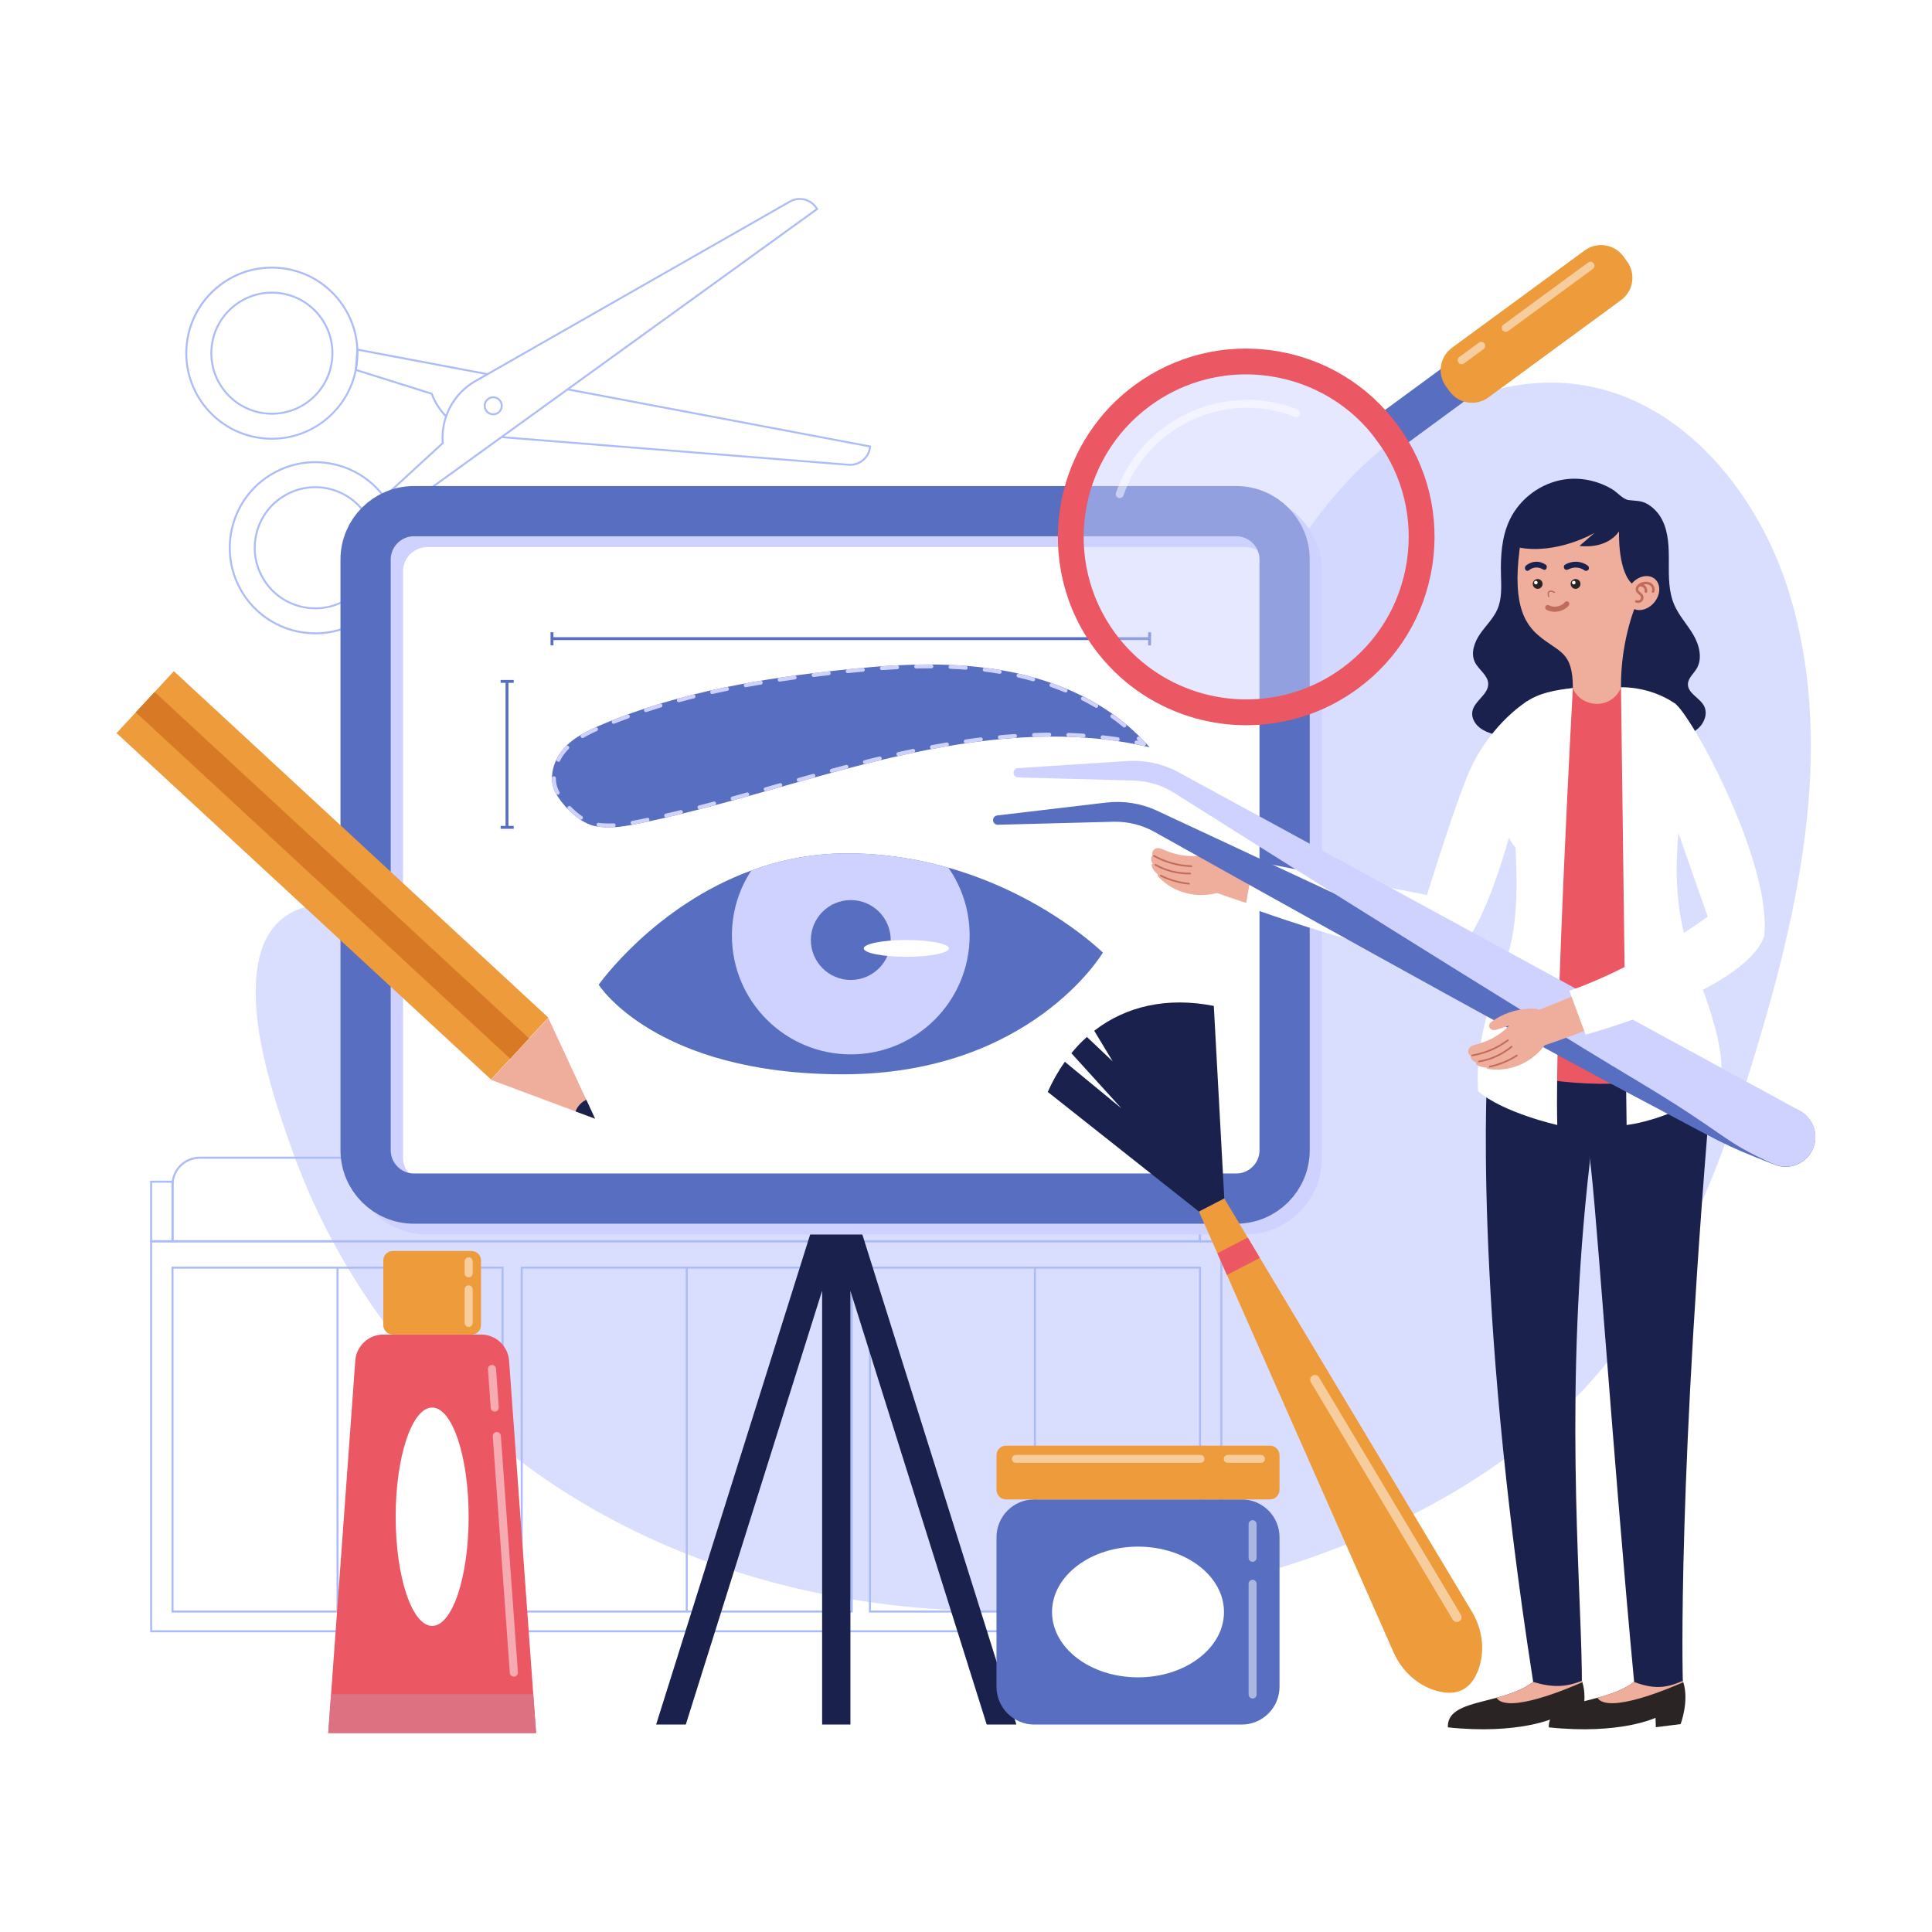 <?xml version="1.0" encoding="utf-8"?>
<!-- Generator: Adobe Illustrator 27.5.0, SVG Export Plug-In . SVG Version: 6.00 Build 0)  -->
<svg version="1.1" xmlns="http://www.w3.org/2000/svg" xmlns:xlink="http://www.w3.org/1999/xlink" x="0px" y="0px"
	 viewBox="0 0 500 500" style="enable-background:new 0 0 500 500;" xml:space="preserve">
<g id="BACKGROUND">
	<rect style="fill:#FFFFFF;" width="500" height="500"/>
</g>
<g id="OBJECTS">
	<g>
		<g>
			<g>
				<path style="fill:#ACBCF9;" d="M115.268,107.942c-1.619-1.651-2.908-3.669-3.733-5.841L91.81,95.903l0.038-0.319l0.392-5.056
					c0.008-0.059,0.011-0.089,0.022-0.123l0.068-0.209l33.875,6.394l-0.093,0.491l-33.396-6.303l-0.364,4.772l19.567,6.148
					l0.042,0.115c0.798,2.15,2.065,4.149,3.665,5.779L115.268,107.942z"/>
				<path style="fill:#ACBCF9;" d="M220.021,120.549c-0.142,0-0.284-0.005-0.426-0.017l-89.836-7.157l0.04-0.498l89.836,7.157
					c0.92,0.073,1.848-0.118,2.678-0.553c1.439-0.755,2.394-2.139,2.589-3.732l-78.061-14.741l0.093-0.491l78.507,14.825
					l-0.018,0.223c-0.143,1.859-1.218,3.488-2.877,4.358C221.759,120.335,220.895,120.549,220.021,120.549z"/>
				<path style="fill:#ACBCF9;" d="M70.377,113.797c-0.595,0-1.193-0.023-1.796-0.072c-5.963-0.475-11.384-3.244-15.264-7.797
					c-3.88-4.552-5.755-10.344-5.28-16.307c0.475-5.963,3.244-11.383,7.797-15.264c4.552-3.88,10.341-5.757,16.307-5.28
					c5.963,0.475,11.384,3.244,15.264,7.797c3.88,4.553,5.755,10.344,5.28,16.307C91.751,104.888,81.924,113.796,70.377,113.797z
					 M70.345,69.507c-11.292,0-20.897,8.709-21.81,20.155c-0.465,5.829,1.369,11.492,5.162,15.942
					c3.793,4.451,9.093,7.158,14.923,7.623l0,0c5.83,0.465,11.491-1.368,15.942-5.162c4.451-3.793,7.158-9.093,7.623-14.923
					c0.465-5.83-1.369-11.491-5.162-15.942c-3.794-4.451-9.093-7.158-14.923-7.623C71.512,69.53,70.926,69.507,70.345,69.507z"/>
				<path style="fill:#ACBCF9;" d="M70.386,107.323c-0.428,0-0.858-0.017-1.291-0.052l0,0c-8.75-0.698-15.301-8.384-14.604-17.134
					c0.698-8.75,8.382-15.296,17.134-14.603c4.239,0.337,8.092,2.306,10.85,5.542c2.758,3.236,4.091,7.353,3.753,11.592
					c-0.337,4.238-2.306,8.092-5.542,10.85C77.78,105.995,74.164,107.323,70.386,107.323z M69.135,106.773
					c4.103,0.324,8.092-0.964,11.227-3.636c3.134-2.672,5.041-6.404,5.368-10.51c0.327-4.105-0.964-8.093-3.635-11.228
					c-2.672-3.134-6.404-5.041-10.51-5.368c-8.478-0.672-15.92,5.669-16.596,14.145C54.314,98.652,60.66,106.097,69.135,106.773
					L69.135,106.773z"/>
			</g>
			<g>
				<path style="fill:#ACBCF9;" d="M101.947,133.552l-2.845-4.985l15.221-13.992c-0.509-6.56,2.841-12.89,8.561-16.155
					l81.408-46.466c1.255-0.716,2.716-0.901,4.11-0.521c1.395,0.381,2.558,1.283,3.275,2.539l0.111,0.195l-0.182,0.131
					L101.947,133.552z M99.734,128.666l2.372,4.155l109.022-78.794c-0.656-1.04-1.663-1.786-2.857-2.112
					c-1.266-0.347-2.592-0.179-3.73,0.472l-0.124-0.217l0.124,0.217l-81.408,46.467c-5.587,3.189-8.845,9.391-8.301,15.801
					l0.01,0.122l-0.09,0.083L99.734,128.666z"/>
				<path style="fill:#ACBCF9;" d="M81.633,164.167c-1.981,0-3.975-0.265-5.938-0.802c-5.77-1.577-10.581-5.306-13.547-10.501
					c-6.121-10.725-2.376-24.43,8.348-30.551c5.195-2.964,11.234-3.73,17.004-2.153c5.77,1.577,10.581,5.306,13.546,10.501
					c2.965,5.195,3.73,11.234,2.153,17.004c-1.577,5.77-5.306,10.581-10.501,13.546C89.272,163.169,85.476,164.167,81.633,164.167z
					 M70.745,122.748c-10.485,5.985-14.146,19.384-8.162,29.869c5.985,10.485,19.383,14.148,29.868,8.161
					c5.079-2.899,8.726-7.602,10.267-13.244c1.542-5.642,0.794-11.546-2.105-16.624c-2.899-5.079-7.602-8.725-13.244-10.267
					C81.728,119.101,75.824,119.849,70.745,122.748L70.745,122.748z"/>
				<path style="fill:#ACBCF9;" d="M81.624,157.689c-1.409,0-2.826-0.188-4.221-0.57c-4.102-1.121-7.521-3.772-9.629-7.465
					c-2.108-3.693-2.651-7.986-1.531-12.088c1.121-4.102,3.772-7.521,7.465-9.629l0,0c3.693-2.108,7.986-2.651,12.087-1.531
					c4.102,1.121,7.522,3.772,9.63,7.465c4.351,7.624,1.689,17.366-5.934,21.717C87.054,156.979,84.355,157.689,81.624,157.689z
					 M81.574,126.337c-2.646,0-5.259,0.688-7.619,2.035l0,0c-3.577,2.042-6.145,5.354-7.23,9.327
					c-1.085,3.973-0.559,8.131,1.483,11.708c2.042,3.577,5.354,6.145,9.327,7.23c3.973,1.085,8.131,0.558,11.708-1.483
					c7.384-4.214,9.962-13.651,5.748-21.035c-2.042-3.577-5.354-6.145-9.327-7.23C84.311,126.52,82.938,126.337,81.574,126.337z"/>
			</g>
		</g>
		<path style="fill:#ACBCF9;" d="M127.648,107.476c-0.885,0-1.741-0.479-2.18-1.315c-0.63-1.2-0.165-2.688,1.034-3.318
			c1.199-0.631,2.688-0.165,3.318,1.034c0.63,1.2,0.166,2.688-1.034,3.318C128.423,107.385,128.033,107.476,127.648,107.476z
			 M127.641,103.061c-0.306,0-0.617,0.072-0.906,0.224c-0.956,0.502-1.326,1.688-0.824,2.643c0.5,0.955,1.686,1.325,2.643,0.824
			c0.956-0.501,1.326-1.688,0.824-2.643C129.028,103.442,128.346,103.061,127.641,103.061z"/>
	</g>
	<path style="fill:#D9DEFF;" d="M146.466,386.325c53.831,34.008,123.25,38.371,184.102,19.63
		c30.377-9.356,59.663-24.577,80.934-48.196c22.082-24.521,34.129-56.343,43.585-87.958c11.321-37.852,19.574-78.735,7.922-116.487
		c-7.855-25.452-27.221-49.508-53.531-53.663c-21.491-3.394-43.288,7.242-58.606,22.694c-15.318,15.451-25.31,35.266-34.965,54.763
		c-9.655,19.498-19.457,39.375-34.502,55.091c-31.397,32.796-82.161,42.083-126.223,31.137
		c-20.439-5.077-37.206-14.681-55.199-25.074c-11.926-6.889-28.97-6.643-32.826,9.435c-3.642,15.186,3.622,36.569,8.745,50.752
		c6.055,16.762,14.806,32.535,25.651,46.668C113.982,361.313,129.197,375.415,146.466,386.325z"/>
	<g>
		<g>
			<path style="fill:#ACBCF9;" d="M316.346,422.435H38.853V320.98h277.492V422.435z M39.376,421.912h276.446V321.503H39.376V421.912
				z"/>
			<path style="fill:#ACBCF9;" d="M316.346,321.503h-6.053v-15.945h6.053V321.503z M310.815,320.98h5.007v-14.899h-5.007V320.98z"/>
			<path style="fill:#ACBCF9;" d="M44.907,321.503h-6.054v-15.945h6.054V321.503z M39.376,320.98h5.008v-14.899h-5.008V320.98z"/>
			<path style="fill:#ACBCF9;" d="M310.815,321.503H44.384v-14.841c0-4.031,3.28-7.31,7.311-7.31h251.809
				c4.031,0,7.311,3.279,7.311,7.31V321.503z M44.907,320.98h265.385v-14.318c0-3.743-3.045-6.787-6.788-6.787H51.695
				c-3.743,0-6.788,3.044-6.788,6.787V320.98z"/>
		</g>
		<g>
			<g>
				<path style="fill:#ACBCF9;" d="M130.323,417.327H44.384v-89.523h85.939V417.327z M44.907,416.804H129.8v-88.477H44.907V416.804z
					"/>
				<rect x="87.092" y="328.065" style="fill:#ACBCF9;" width="0.523" height="89"/>
			</g>
			<g>
				<path style="fill:#ACBCF9;" d="M220.698,417.327H134.76v-89.523h85.938V417.327z M135.283,416.804h84.892v-88.477h-84.892
					V416.804z"/>
				<rect x="177.468" y="328.065" style="fill:#ACBCF9;" width="0.523" height="89"/>
			</g>
			<g>
				<path style="fill:#ACBCF9;" d="M310.815,417.327h-85.939v-89.523h85.939V417.327z M225.4,416.804h84.893v-88.477H225.4V416.804z
					"/>
				<rect x="267.585" y="328.065" style="fill:#ACBCF9;" width="0.523" height="89"/>
			</g>
		</g>
	</g>
	<g>
		<polygon style="fill:#1A214D;" points="219.91,309.104 216.427,310.202 212.933,309.104 169.805,446.313 177.483,446.313 
			212.766,334.031 212.766,446.313 220.088,446.313 220.088,334.073 255.36,446.313 263.038,446.313 		"/>
		<g>
			<g>
				<path style="fill:#FFFFFF;" d="M319.923,310.197H107.151c-6.924,0-12.536-5.613-12.536-12.536v-152.84
					c0-6.924,5.613-12.536,12.536-12.536h212.772c6.924,0,12.536,5.613,12.536,12.536v152.84
					C332.459,304.585,326.847,310.197,319.923,310.197z"/>
				<path style="fill:#CFD2FF;" d="M322.231,319.492H110.613c-10.979,0-19.912-8.933-19.912-19.913V147.893
					c0-10.98,8.933-19.913,19.912-19.913h211.618c10.979,0,19.912,8.933,19.912,19.913v151.686
					C342.144,310.559,333.21,319.492,322.231,319.492z M110.613,141.579c-3.481,0-6.314,2.833-6.314,6.314v151.686
					c0,3.481,2.833,6.314,6.314,6.314h211.618c3.481,0,6.314-2.833,6.314-6.314V147.893c0-3.482-2.833-6.314-6.314-6.314H110.613z"
					/>
				<path style="fill:none;stroke:#586EC0;stroke-width:13;stroke-miterlimit:10;" d="M319.923,310.197H107.151
					c-6.924,0-12.536-5.613-12.536-12.536v-152.84c0-6.924,5.613-12.536,12.536-12.536h212.772c6.924,0,12.536,5.613,12.536,12.536
					v152.84C332.459,304.585,326.847,310.197,319.923,310.197z"/>
			</g>
			<g>
				<g>
					<path style="fill:#586EC0;" d="M296.443,192.219c-11.264-12.22-26.633-16.978-37.542-18.817
						c-14.298-2.411-28.847-1.368-42.438,0.119c-17.374,1.9-39.99,5.216-60.84,14.065c-3.435,1.458-7.324,3.28-9.997,6.46
						c-2.399,2.854-3.939,7.67-1.65,11.499c2.158,3.612,6.37,7.623,10.242,8.298c1.105,0.192,2.21,0.275,3.318,0.275
						c2.794,0,5.602-0.524,8.454-1.121c11.905-2.49,23.798-5.858,35.3-9.116c9.516-2.696,19.357-5.482,29.146-7.756
						c16.621-3.858,41.499-8.376,65.536-3.086l1.541,0.339L296.443,192.219z"/>
					<g>
						<g>
							<path style="fill:none;stroke:#CFD2FF;stroke-linecap:round;stroke-linejoin:round;" d="M294.695,191.114
								c0.47,0.471,0.931,0.951,1.384,1.442c-0.654-0.144-1.308-0.281-1.962-0.411"/>
							<path style="fill:none;stroke:#CFD2FF;stroke-linecap:round;stroke-linejoin:round;stroke-dasharray:3.947,4.934;" d="
								M289.259,191.302c-19.547-2.903-39.565-0.157-58.936,4.34c-21.631,5.022-42.7,12.322-64.435,16.869
								c-3.813,0.798-7.746,1.512-11.584,0.842c-3.838-0.669-7.903-4.719-9.902-8.064c-2.015-3.372-0.923-7.918,1.604-10.925
								c2.528-3.007,6.195-4.788,9.811-6.322c19.186-8.143,39.981-11.763,60.7-14.029c14.063-1.538,28.352-2.475,42.302-0.123
								c12.478,2.104,24.772,7.055,34.091,15.52"/>
						</g>
					</g>
				</g>
				<g>
					<path style="fill:#586EC0;" d="M285.425,246.538c0,0-18.638,31.489-67.261,31.489c-48.61,0-63.23-23.174-63.23-23.174
						s14.329-20.369,39.5-29.568c7.354-2.691,15.631-4.435,24.741-4.435c9.628,0,18.436,1.466,26.257,3.702
						C270.388,231.653,285.425,246.538,285.425,246.538z"/>
					<path style="fill:#CFD2FF;" d="M250.942,242.103c0,16.995-13.773,30.769-30.756,30.769c-16.995,0-30.768-13.773-30.768-30.769
						c0-6.204,1.845-11.991,5.016-16.818c7.354-2.691,15.631-4.435,24.741-4.435c9.628,0,18.436,1.466,26.257,3.702
						C248.907,229.518,250.942,235.583,250.942,242.103z"/>
					<circle style="fill:#586EC0;" cx="220.183" cy="243.275" r="10.336"/>
					<ellipse style="fill:#FFFFFF;" cx="234.554" cy="245.447" rx="11.023" ry="2.172"/>
				</g>
				<g>
					
						<line style="fill:none;stroke:#586EC0;stroke-width:0.75;stroke-miterlimit:10;" x1="131.211" y1="176.344" x2="131.211" y2="214.118"/>
					
						<line style="fill:none;stroke:#586EC0;stroke-width:0.75;stroke-miterlimit:10;" x1="129.561" y1="176.344" x2="132.95" y2="176.344"/>
					
						<line style="fill:none;stroke:#586EC0;stroke-width:0.75;stroke-miterlimit:10;" x1="129.561" y1="214.118" x2="132.95" y2="214.118"/>
				</g>
				<g>
					
						<line style="fill:none;stroke:#586EC0;stroke-width:0.75;stroke-miterlimit:10;" x1="297.513" y1="165.279" x2="142.852" y2="165.279"/>
					
						<line style="fill:none;stroke:#586EC0;stroke-width:0.75;stroke-miterlimit:10;" x1="297.513" y1="163.629" x2="297.513" y2="167.018"/>
					
						<line style="fill:none;stroke:#586EC0;stroke-width:0.75;stroke-miterlimit:10;" x1="142.852" y1="163.629" x2="142.852" y2="167.018"/>
				</g>
			</g>
		</g>
	</g>
	<g>
		<path style="fill:#1A214D;" d="M404.863,124.08c-6.043,0.886-11.53,4.938-14.154,10.453c-2.083,4.378-2.384,9.382-2.259,14.228
			c0.077,2.99,0.281,6.102-0.893,8.853c-1.026,2.404-2.994,4.258-4.486,6.404c-1.492,2.146-2.516,4.994-1.372,7.344
			c0.971,1.993,3.365,3.343,3.447,5.559c0.105,2.842-3.658,4.454-4.112,7.261c-0.251,1.552,0.625,3.117,1.852,4.1
			c1.227,0.983,2.759,1.49,4.265,1.94c15.199,4.538,31.68,5.114,46.95,0.819c1.993-0.561,4.034-1.243,5.541-2.663
			c1.507-1.419,2.324-3.772,1.393-5.621c-1.093-2.169-4.262-3.286-4.2-5.714c0.039-1.537,1.427-2.641,2.226-3.956
			c1.597-2.628,0.749-6.086-0.794-8.746c-1.543-2.66-3.721-4.95-4.95-7.769c-1.489-3.417-1.448-7.276-1.426-11.003
			c0.022-3.727-0.033-7.605-1.683-10.947c-0.823-1.667-2.13-3.128-3.719-4.098c-1.712-1.046-3.107-0.853-4.955-1.098
			c-1.565-0.207-2.997-2.043-4.366-2.853c-1.702-1.007-3.56-1.749-5.487-2.194C409.452,123.866,407.128,123.748,404.863,124.08z"/>
		<g>
			<g>
				<g>
					<path style="fill:#2B2424;" d="M408.815,446.198l-6.409,0.806l-0.083-2.437c0,0-9.183,4.425-27.616,2.469
						c-0.18-5.042,5.978-5.858,12.559-7.647c3.322-0.889,6.754-2.04,9.523-4.1l12.6-0.303c0.044,0.125,0.088,0.241,0.121,0.366
						C411.08,440.309,408.815,446.198,408.815,446.198z"/>
					<path style="fill:#EFAD9C;" d="M409.511,435.35c-3.748,1.663-19.389,8.285-22.233,4.048c0,0,0-0.01-0.011-0.01
						c3.322-0.889,6.754-2.04,9.523-4.1l12.6-0.303C409.433,435.11,409.477,435.225,409.511,435.35z"/>
				</g>
				<path style="fill:#1A214D;" d="M409.367,432.254c0.01,0.941,0.021,1.851,0.021,2.73c-4.268,1.747-7.783,1.736-12.605,0.303
					c-15.774-101.079-11.81-159.281-11.81-159.281l25.774-1.443l0.669,26.392C404.734,358.78,409.012,407.327,409.367,432.254z"/>
			</g>
			<g>
				<g>
					<path style="fill:#2B2424;" d="M434.939,446.198l-6.409,0.806l-0.083-2.437c0,0-9.183,4.425-27.616,2.469
						c-0.18-5.042,5.978-5.858,12.559-7.647c3.322-0.889,6.754-2.04,9.523-4.1l12.6-0.303c0.044,0.125,0.088,0.241,0.121,0.366
						C437.203,440.309,434.939,446.198,434.939,446.198z"/>
					<path style="fill:#EFAD9C;" d="M435.634,435.35c-3.748,1.663-19.389,8.285-22.233,4.048c0,0,0-0.01-0.011-0.01
						c3.322-0.889,6.754-2.04,9.523-4.1l12.6-0.303C435.556,435.11,435.6,435.225,435.634,435.35z"/>
				</g>
				<path style="fill:#1A214D;" d="M443.536,273.355l-36.713,0.738l4.363,24.929c1.062,0.107,6.066,76.342,11.726,136.266
					c4.854,1.81,8.067,1.761,12.6-0.303C435.512,434.984,433.926,382.745,443.536,273.355z"/>
			</g>
		</g>
		<g>
			<g>
				<g>
					<g>
						<path style="fill:#EFAD9C;" d="M308.941,217.854c-0.656-0.06-1.634-0.254-2.108,0.395c-0.482,0.66-0.059,1.456,0.557,1.79
							c0.84,0.457,1.84,0.711,2.732,1.046c0.3,0.113,0.6,0.226,0.899,0.339c-1.965,0.242-3.957,0.173-5.89-0.225
							c-1.253-0.258-2.477-0.644-3.647-1.164c-0.894-0.397-1.978-0.926-2.851-0.135c-0.445,0.403-0.527,0.937-0.389,1.436
							c-0.348,0.464-0.438,1.123-0.175,1.718c0.073,0.164,0.169,0.316,0.277,0.462c-0.214,0.104-0.369,0.327-0.277,0.625
							c0.273,0.889,0.839,1.575,1.531,2.131c-0.06,0.176-0.046,0.377,0.109,0.546c2.963,3.214,7.266,4.942,11.584,4.807
							c2.019-0.063,4.457-0.463,6.169-1.685c2.114-1.508,2.069-4.237,1.84-6.573c-0.007-0.065-0.029-0.117-0.051-0.169
							c0.207-0.196,0.288-0.527,0.021-0.768C316.397,219.832,312.772,218.206,308.941,217.854z"/>
						<g>
							<path style="fill:#C16B5B;" d="M298.435,221.452c-0.022,0.093,0.019,0.192,0.106,0.24c2.987,1.655,6.37,2.587,9.783,2.694
								c0.119,0.003,0.213-0.098,0.224-0.211c0.004-0.12-0.09-0.22-0.211-0.224c-3.343-0.105-6.657-1.017-9.585-2.639
								c-0.106-0.059-0.238-0.021-0.295,0.084C298.447,221.414,298.44,221.432,298.435,221.452z"/>
							<path style="fill:#C16B5B;" d="M298.807,223.764c-0.022,0.092,0.019,0.191,0.106,0.239c2.782,1.556,5.936,2.343,9.121,2.279
								c0.12-0.002,0.212-0.098,0.213-0.222c-0.002-0.12-0.102-0.215-0.222-0.213c-3.108,0.063-6.185-0.706-8.901-2.224
								c-0.104-0.058-0.237-0.021-0.295,0.084C298.818,223.726,298.811,223.745,298.807,223.764z"/>
							<path style="fill:#C16B5B;" d="M300.207,226.561c-0.023,0.096,0.023,0.199,0.115,0.244c2.31,1.148,4.783,1.859,7.351,2.114
								c0.118,0.012,0.225-0.068,0.238-0.195c0.011-0.12-0.076-0.226-0.195-0.238c-2.516-0.249-4.938-0.945-7.201-2.069
								c-0.107-0.054-0.238-0.01-0.291,0.098C300.216,226.53,300.211,226.546,300.207,226.561z"/>
						</g>
					</g>
					<path style="fill:#EFAD9C;" d="M394.311,192.92l-18.989,20.177c-1.089,6.373-3.134,12.989-5.566,19.507
						c-28.309-1.81-52.291-10.315-52.291-10.315l-3.267,8.53c16.956,6.217,39.068,11.594,54.233,14.715
						c4.918,1.012,9.865-1.512,11.98-6.066C393.806,210.639,394.311,192.92,394.311,192.92z"/>
				</g>
				<path style="fill:#FFFFFF;" d="M395.265,181.447c0,0-8.982,5.4-14.573,17.236c-3.638,7.7-11.384,32.949-11.384,32.949
					l-44.906-8.798l-2.035,11.673c0,0,45.001,16.436,53.435,12.474c8.434-3.962,16.013-35.034,16.013-35.034l3.893-20.624
					L395.265,181.447z"/>
			</g>
			<g>
				<g>
					<path style="fill:#EB5763;" d="M443.969,272.138c0.028-0.012,0.047-0.02,0.047-0.02c-0.017-0.023-0.037-0.055-0.055-0.081
						c-0.15-1.742-0.461-4.023-1.079-6.858c-0.962-4.45-7.017-16.015-9.284-33.22c-0.547-4.119-0.334-9.873,0.091-15.127
						c0.574-7.114,1.528-13.316,1.538-13.382c0-0.001,0.001-0.002,0.001-0.003c-0.925-12.565,0.386-18.918-1.473-20.857
						c-1.859-1.939-8.379-4.589-13.286-4.578h-0.746c-4.038-0.535-11.996-0.18-14.308,0.287c-1.01,0.149-2.026,0.327-3.018,0.544
						l-3.042,0.783c-2.333,0.702-3.776,1.794-4.354,2.536c-1.096,1.58-2.13,6.227-2.779,14.534
						c-2.484,4.907-5.366,12.904-1.353,19.911c0,0.003,0,0.005,0,0.007c0.002,0,0.003,0.001,0.005,0.001
						c0.513,0.894,1.128,1.772,1.881,2.625c0,0,0.101,0.586,0.243,1.597c0.445,3.137,1.286,10.317,0.709,16.175
						c-0.695,7.064-7.568,22.334-9.125,35.186c-0.001,0.001-0.002,0.003-0.003,0.005c0.001,0,0.002,0,0.002,0
						c-0.001,0.012-0.003,0.024-0.004,0.036c-0.246,2.043,1.18,3.931,3.293,4.512c17.52,4.819,35.103,5.002,52.757,0.466
						c2.11-0.542,3.526-2.368,3.393-4.407C444.005,272.596,443.988,272.372,443.969,272.138z"/>
				</g>
				<path style="fill:#FFFFFF;" d="M407.052,178.073c0,0-4.725,85.101-4.031,113.075c0,0-13.942-3.114-20.513-8.747
					c-0.433-6.848,0.675-14.293,2.673-20.857c1.689-5.551,4.216-10.836,5.615-16.466c2.009-8.084,1.835-17.419,1.433-25.739
					c-5.845-6.715-4.662-18.662-0.008-22.643c-0.474-6.514,0.602-12.965,2.258-14.688
					C397.949,179.332,402.635,178.554,407.052,178.073z"/>
				<path style="fill:#FFFFFF;" d="M433.607,182.162c1.35,10.596,2.019,21.027,0.933,31.654
					c-1.058,10.351-0.975,20.393,2.002,30.363c1.794,6.008,4.291,11.786,6.145,17.777c1.853,5.99,3.495,12.334,2.603,18.541
					c-11.891,9.398-24.326,10.651-24.326,10.651l-1.454-113.293C424.689,177.845,429.819,179.488,433.607,182.162z"/>
			</g>
			<g>
				<path style="fill:#586EC0;" d="M258.242,213.446l29.885-0.778c3.723-0.097,7.398,0.809,10.648,2.627
					c19.568,10.95,91.901,51.357,123.093,67.813c25.175,13.282,23.004,12.706,37.437,18.334c4.96,1.934,10.339-1.621,10.499-6.943
					l0,0c0.094-3.099-1.68-5.951-4.5-7.239l-166.017-77.52c-4.064-1.855-8.559-2.56-12.996-2.036l-28.223,3.331
					c-0.914,0.108-1.378,1.157-0.842,1.906l0,0C257.461,213.268,257.841,213.456,258.242,213.446z"/>
				<path style="fill:#CFD2FF;" d="M263.476,201.204l29.885,0.8c3.723,0.1,7.345,1.198,10.494,3.186
					c18.963,11.967,89.063,56.135,119.343,74.214c24.439,14.592,21.636,15.45,35.752,21.832c4.851,2.193,10.41-1.073,10.851-6.379v0
					c0.257-3.089-1.363-6.032-4.111-7.466l-161.03-87.721c-3.96-2.067-8.412-3.008-12.87-2.719l-28.359,1.837
					c-0.919,0.06-1.437,1.083-0.941,1.859l0,0C262.705,200.985,263.075,201.194,263.476,201.204z"/>
			</g>
			<g>
				<g>
					<g>
						<path style="fill:#EFAD9C;" d="M386.801,263.886c-0.551,0.36-1.439,0.816-1.407,1.619c0.031,0.817,0.858,1.177,1.548,1.057
							c0.941-0.163,1.884-0.586,2.791-0.877c0.305-0.098,0.61-0.195,0.915-0.293c-1.39,1.41-2.993,2.593-4.756,3.482
							c-1.142,0.576-2.341,1.034-3.581,1.353c-0.947,0.243-2.126,0.503-2.319,1.665c-0.098,0.592,0.168,1.062,0.587,1.367
							c0.016,0.58,0.354,1.152,0.93,1.455c0.159,0.084,0.329,0.142,0.504,0.19c-0.103,0.214-0.086,0.485,0.171,0.662
							c0.766,0.528,1.636,0.713,2.524,0.719c0.063,0.175,0.198,0.324,0.425,0.36c4.318,0.678,8.764-0.64,12.064-3.427
							c1.543-1.303,3.206-3.131,3.788-5.152c0.72-2.495-1.01-4.606-2.64-6.294c-0.046-0.047-0.096-0.074-0.145-0.101
							c0.04-0.282-0.102-0.592-0.461-0.616C393.872,260.805,390.022,261.782,386.801,263.886z"/>
						<g>
							<path style="fill:#C16B5B;" d="M380.801,273.23c0.04,0.086,0.134,0.138,0.232,0.122c3.369-0.558,6.6-1.929,9.34-3.964
								c0.095-0.072,0.106-0.209,0.045-0.304c-0.071-0.096-0.208-0.116-0.304-0.044c-2.685,1.994-5.849,3.337-9.151,3.885
								c-0.119,0.02-0.199,0.131-0.179,0.249C380.787,273.194,380.793,273.212,380.801,273.23z"/>
							<path style="fill:#C16B5B;" d="M382.528,274.812c0.04,0.085,0.133,0.138,0.232,0.122c3.147-0.508,6.108-1.85,8.564-3.879
								c0.093-0.076,0.106-0.208,0.029-0.306c-0.077-0.093-0.214-0.105-0.306-0.029c-2.396,1.979-5.286,3.289-8.357,3.785
								c-0.118,0.019-0.198,0.131-0.179,0.249C382.513,274.774,382.52,274.794,382.528,274.812z"/>
							<path style="fill:#C16B5B;" d="M385.363,276.135c0.042,0.089,0.142,0.142,0.242,0.12c2.524-0.535,4.903-1.514,7.074-2.909
								c0.1-0.064,0.134-0.193,0.065-0.301c-0.065-0.101-0.2-0.129-0.301-0.065c-2.126,1.368-4.457,2.326-6.929,2.851
								c-0.117,0.024-0.192,0.14-0.167,0.258C385.35,276.104,385.356,276.12,385.363,276.135z"/>
						</g>
					</g>
					<path style="fill:#EFAD9C;" d="M438.224,191.323l-2.423,27.664c3.104,5.671,5.684,12.07,7.825,18.689
						c-23.311,16.163-47.39,24.392-47.39,24.392l2.737,8.715c17.151-5.658,37.82-15.177,51.645-22.15
						c4.483-2.261,6.793-7.311,5.622-12.194C448.833,205.524,438.224,191.323,438.224,191.323z"/>
				</g>
				<path style="fill:#FFFFFF;" d="M433.345,181.981c4.21,2.524,25.513,41.755,23.197,60.395
					c-4.994,14.204-46.186,25.39-46.186,25.39l-4.209-11.363c0,0,16.282-5.149,35.813-19.176l-11.862-33.822
					C430.098,203.405,432.325,181.981,433.345,181.981z"/>
			</g>
		</g>
		<g>
			<path style="fill:#EFAD9C;" d="M421.113,135.223c-5.625-10.312-25.413-6.792-26.951,1.406
				c-3.164,16.864-0.762,23.787,3.926,27.772c5.424,4.61,8.964,3.986,8.964,13.672c2.051,5.156,9.92,5.771,12.459-0.088
				c-0.156-12.831,4.249-22.431,4.249-22.431S423.432,139.475,421.113,135.223z"/>
			<path style="fill:#1A214D;" d="M419.004,137.508c-3.398,4.899-10.234,3.769-10.234,3.769l3.945-3.398
				c0,0-9.765,5.781-19.847,3.778c0,0-1.48-3.7,3.051-9.871c2.898-3.948,11.327-4.921,18.514-3.593
				c7.187,1.328,10.312,4.453,10.546,9.609s0.758,11.594,0.758,11.594l-2.789,2.127
				C418.574,148.604,419.004,137.508,419.004,137.508z"/>
			<g>
				<g>
					<path style="fill:#2B2424;" d="M409.026,151.121c0,0.701-0.568,1.269-1.269,1.269c-0.701,0-1.269-0.568-1.269-1.269
						c0-0.701,0.568-1.269,1.269-1.269C408.458,149.852,409.026,150.42,409.026,151.121z"/>
					<path style="fill:#FFFFFF;" d="M407.757,150.774c0,0.257-0.208,0.465-0.465,0.465c-0.257,0-0.465-0.208-0.465-0.465
						c0-0.257,0.208-0.465,0.465-0.465C407.549,150.309,407.757,150.517,407.757,150.774z"/>
				</g>
				<g>
					<path style="fill:#2B2424;" d="M399.213,151.121c0,0.701-0.568,1.269-1.269,1.269c-0.701,0-1.269-0.568-1.269-1.269
						c0-0.701,0.568-1.269,1.269-1.269C398.645,149.852,399.213,150.42,399.213,151.121z"/>
					<path style="fill:#FFFFFF;" d="M397.944,150.774c0,0.257-0.208,0.465-0.465,0.465c-0.257,0-0.465-0.208-0.465-0.465
						c0-0.257,0.208-0.465,0.465-0.465C397.736,150.309,397.944,150.517,397.944,150.774z"/>
				</g>
				<path style="fill:#1A214D;" d="M400.062,146.153c-1.594-1.109-3.664-1.046-5.166,0.253c-0.281,0.243-0.33,0.732-0.117,1.049
					c0.218,0.324,0.633,0.377,0.915,0.133c0.616-0.533,1.402-0.774,2.169-0.717c0.387,0.029,0.771,0.132,1.127,0.31
					c0.316,0.157,0.622,0.43,0.977,0.226c0.085-0.048,0.157-0.12,0.215-0.206C400.378,146.909,400.365,146.364,400.062,146.153z"/>
				<path style="fill:#1A214D;" d="M405.008,146.153c1.827-1.109,4.201-1.046,5.923,0.253c0.322,0.243,0.378,0.732,0.134,1.049
					c-0.25,0.324-0.725,0.377-1.049,0.133c-0.706-0.533-1.607-0.763-2.485-0.705c-0.444,0.03-0.883,0.132-1.293,0.304
					c-0.362,0.152-0.718,0.421-1.121,0.219c-0.097-0.049-0.18-0.12-0.246-0.206C404.646,146.909,404.661,146.364,405.008,146.153z"
					/>
				<path style="fill:#C16B5B;" d="M402.355,158.334c-0.692,0-1.413-0.151-2.107-0.517c-0.324-0.17-0.449-0.571-0.278-0.895
					c0.17-0.324,0.57-0.449,0.895-0.278c1.679,0.88,3.55-0.025,4.085-0.758c0.216-0.294,0.63-0.361,0.926-0.144
					c0.296,0.216,0.36,0.631,0.144,0.926C405.391,157.529,403.949,158.334,402.355,158.334z"/>
				<path style="fill:#C16B5B;" d="M400.789,154.561c-0.072,0-0.138-0.047-0.159-0.12c-0.314-1.082,0.054-1.449,0.417-1.567
					c0.369-0.118,0.811-0.023,1.314,0.287c0.078,0.048,0.102,0.15,0.054,0.228c-0.049,0.077-0.152,0.1-0.228,0.054
					c-0.415-0.256-0.764-0.342-1.037-0.254c-0.326,0.105-0.394,0.495-0.201,1.159c0.025,0.087-0.025,0.179-0.113,0.205
					C400.82,154.559,400.804,154.561,400.789,154.561z"/>
			</g>
			<g>
				<path style="fill:#EFAD9C;" d="M428.099,155.925c-1.696,2.023-4.373,2.571-5.979,1.225c-1.605-1.346-1.532-4.077,0.164-6.1
					c1.696-2.023,4.373-2.571,5.978-1.225C429.869,151.171,429.795,153.903,428.099,155.925z"/>
				<path style="fill:#C16B5B;" d="M427.156,150.815c-0.721-0.381-1.683-0.364-2.571,0.05c-0.443,0.205-0.764,0.456-0.983,0.765
					c-0.29,0.409-0.37,0.923-0.21,1.341c0.143,0.375,0.442,0.618,0.706,0.833c0.191,0.156,0.372,0.302,0.474,0.478
					c0.157,0.269,0.117,0.647-0.093,0.878c-0.209,0.23-0.581,0.305-0.864,0.174c-0.167-0.077-0.363-0.004-0.44,0.162
					c-0.076,0.166-0.004,0.363,0.162,0.44c0.182,0.084,0.379,0.124,0.578,0.124c0.393,0,0.788-0.16,1.056-0.455
					c0.403-0.444,0.476-1.14,0.174-1.657c-0.163-0.279-0.41-0.48-0.628-0.658c-0.219-0.178-0.425-0.346-0.506-0.557
					c-0.081-0.21-0.029-0.493,0.132-0.72c0.065-0.091,0.154-0.174,0.251-0.254c0.329-0.003,0.741,0.098,0.95,0.326
					c0.234,0.257,0.345,0.629,0.289,0.971c-0.03,0.181,0.093,0.351,0.273,0.381c0.018,0.003,0.036,0.005,0.054,0.005
					c0.159,0,0.3-0.115,0.326-0.278c0.091-0.546-0.079-1.116-0.453-1.526c-0.139-0.152-0.314-0.255-0.496-0.339
					c0.549-0.148,1.09-0.118,1.509,0.103c0.518,0.274,0.91,0.981,0.643,1.557c-0.076,0.167-0.004,0.363,0.162,0.44
					c0.166,0.076,0.363,0.005,0.44-0.162C428.479,152.398,428.05,151.289,427.156,150.815z"/>
			</g>
		</g>
	</g>
	<g>
		<g>
			<g>
				<path style="fill:#586EC0;" d="M321.356,446.313h-53.68c-5.403,0-9.783-4.38-9.783-9.783v-38.697
					c0-5.403,4.38-9.783,9.783-9.783h53.68c5.403,0,9.783,4.38,9.783,9.783v38.697C331.139,441.933,326.759,446.313,321.356,446.313
					z"/>
				<g>
					<path style="fill:#EE9B3C;" d="M328.675,388.05h-68.318c-1.361,0-2.464-1.103-2.464-2.464v-8.992
						c0-1.361,1.103-2.464,2.464-2.464h68.318c1.361,0,2.464,1.103,2.464,2.464v8.992
						C331.139,386.946,330.036,388.05,328.675,388.05z"/>
					<g style="opacity:0.5;">
						<path style="fill:#FFFFFF;" d="M261.879,377.558c0-0.563,0.456-1.018,1.019-1.018h47.794c0.563,0,1.019,0.456,1.019,1.018
							s-0.456,1.019-1.019,1.019h-47.794C262.335,378.576,261.879,378.121,261.879,377.558z"/>
						<path style="fill:#FFFFFF;" d="M316.721,377.558c0-0.563,0.456-1.018,1.019-1.018h8.608c0.563,0,1.019,0.456,1.019,1.018
							s-0.456,1.019-1.019,1.019h-8.608C317.177,378.576,316.721,378.121,316.721,377.558z"/>
					</g>
				</g>
			</g>
			<g style="opacity:0.5;">
				<path style="fill:#FFFFFF;" d="M324.172,439.583c-0.57,0-1.031-0.461-1.031-1.031v-28.67c0-0.57,0.461-1.031,1.031-1.031
					s1.031,0.461,1.031,1.031v28.67C325.203,439.122,324.742,439.583,324.172,439.583z"/>
				<path style="fill:#FFFFFF;" d="M324.172,404.198c-0.57,0-1.031-0.461-1.031-1.031v-8.71c0-0.57,0.461-1.031,1.031-1.031
					s1.031,0.461,1.031,1.031v8.71C325.203,403.737,324.742,404.198,324.172,404.198z"/>
			</g>
			<ellipse style="fill:#FFFFFF;" cx="294.516" cy="417.181" rx="22.252" ry="16.915"/>
		</g>
		<g>
			<g>
				
					<rect x="75.116" y="160.592" transform="matrix(0.679 -0.734 0.734 0.679 -138.709 135.821)" style="fill:#EE9B3C;" width="21.837" height="132.022"/>
				
					<rect x="82.444" y="160.592" transform="matrix(0.679 -0.734 0.734 0.679 -138.71 135.824)" style="fill:#D87A25;" width="7.181" height="132.022"/>
			</g>
			<polygon style="fill:#EFAD9C;" points="141.896,263.427 151.738,284.631 154.001,289.513 148.959,287.633 127.058,279.458 			"/>
			<path style="fill:#1A214D;" d="M151.738,284.631l2.263,4.882l-5.042-1.88c0.226-0.645,0.598-1.249,1.089-1.779
				C150.539,285.324,151.112,284.906,151.738,284.631z"/>
		</g>
		<g>
			<g>
				
					<rect x="365.92" y="85.269" transform="matrix(-0.592 -0.806 0.806 -0.592 507.282 463.644)" style="fill:#586EC0;" width="10.336" height="36.103"/>
				<g>
					<path style="fill:#EE9B3C;" d="M420.117,66.345l0.961,1.311c2.337,3.186,1.649,7.663-1.537,10l-34.352,25.2
						c-3.186,2.337-7.663,1.649-10-1.537l-0.961-1.311c-2.337-3.186-1.649-7.663,1.537-10l34.352-25.2
						C413.303,62.472,417.78,63.16,420.117,66.345z"/>
					<g style="opacity:0.5;">
						<path style="fill:#FFFFFF;" d="M412.444,68.163c0.336,0.459,0.238,1.102-0.221,1.439l-21.934,16.091
							c-0.459,0.336-1.102,0.238-1.439-0.221c-0.336-0.459-0.238-1.102,0.221-1.439l21.934-16.091
							C411.464,67.605,412.107,67.704,412.444,68.163z"/>
						<path style="fill:#FFFFFF;" d="M384.175,88.901c0.336,0.459,0.238,1.103-0.221,1.439l-5.067,3.717
							c-0.459,0.336-1.102,0.238-1.439-0.221c-0.337-0.459-0.238-1.102,0.221-1.439l5.067-3.717
							C383.194,88.344,383.838,88.443,384.175,88.901z"/>
					</g>
				</g>
			</g>
			<g>
				
					<ellipse transform="matrix(0.441 -0.897 0.897 0.441 55.567 367.139)" style="opacity:0.5;fill:#CFD2FF;" cx="322.502" cy="138.963" rx="45.404" ry="45.404"/>
				<path style="opacity:0.5;fill:#FFFFFF;" d="M336.26,106.322c0.204,0.278,0.263,0.651,0.126,0.994
					c-0.213,0.528-0.812,0.783-1.339,0.571c-8.412-3.386-18.079-3.098-26.525,0.79c-8.407,3.87-14.88,10.99-17.759,19.533
					c-0.182,0.539-0.765,0.828-1.305,0.647c-0.539-0.182-0.827-0.767-0.647-1.305c3.06-9.076,9.931-16.638,18.85-20.745
					c8.956-4.124,19.218-4.427,28.153-0.83C335.999,106.051,336.151,106.173,336.26,106.322z"/>
				<path style="fill:#EB5763;" d="M337.22,185.438c-19.373,6.118-41.353-0.373-54.021-17.641
					c-15.898-21.672-11.201-52.238,10.47-68.135c10.496-7.702,23.367-10.854,36.236-8.876c12.869,1.977,24.198,8.848,31.899,19.346
					c7.702,10.498,10.854,23.367,8.877,36.236c-1.978,12.869-8.848,24.198-19.346,31.899
					C346.931,181.497,342.16,183.877,337.22,185.438z M309.865,98.821c-4.338,1.37-8.468,3.458-12.243,6.227l0,0
					c-18.701,13.719-22.754,40.095-9.036,58.796c10.931,14.9,29.899,20.501,46.616,15.223c4.264-1.346,8.379-3.399,12.18-6.188
					c9.059-6.646,14.988-16.422,16.694-27.527c1.706-11.105-1.014-22.21-7.66-31.269c-6.646-9.059-16.421-14.988-27.526-16.695
					C322.414,96.393,315.935,96.904,309.865,98.821z"/>
			</g>
		</g>
		<g>
			<path style="fill:#1A214D;" d="M314.132,260.329l2.715,49.841l-6.553,3.394l-39.139-30.977c1.276-2.842,2.757-5.445,4.424-7.8
				l14.63,12.041l-12.934-14.258c1.245-1.542,2.59-2.943,4.02-4.208l6.675,6.331l-4.784-7.932
				C291.476,260.327,302.173,257.976,314.132,260.329z"/>
			<g>
				<path style="fill:#EE9B3C;" d="M382.594,432.141c-1.846,5.025-5.452,6.893-10.621,5.501c-5.097-1.373-9.185-5.19-11.317-10.019
					l-43.127-97.664l-2.481-5.618l-4.753-10.778l6.553-3.394l6.06,10.102l3.156,5.268l54.878,91.578
					C383.655,421.645,384.414,427.186,382.594,432.141z"/>
				<polygon style="fill:#EB5763;" points="326.063,325.539 317.529,329.959 315.047,324.341 322.907,320.271 				"/>
				<path style="opacity:0.5;fill:#FFFFFF;" d="M377.595,419.633c-0.571,0.296-1.28,0.1-1.615-0.461l-36.739-61.485
					c-0.347-0.581-0.158-1.334,0.424-1.681c0.59-0.335,1.334-0.158,1.681,0.424l36.739,61.485c0.347,0.581,0.158,1.334-0.424,1.681
					C377.639,419.608,377.617,419.621,377.595,419.633z"/>
			</g>
		</g>
		<g>
			<g>
				<path style="fill:#EB5763;" d="M138.737,448.51H84.95l0.732-10.073l6.266-86.309c0.282-3.797,3.441-6.747,7.26-6.747h25.283
					c3.818,0,6.977,2.95,7.26,6.747l6.255,86.309L138.737,448.51z"/>
				<polygon style="fill:#DE7181;" points="138.737,448.51 84.95,448.51 85.682,438.436 138.005,438.436 				"/>
				<ellipse style="fill:#FFFFFF;" cx="111.844" cy="392.53" rx="9.443" ry="28.255"/>
				<g style="opacity:0.5;">
					<path style="fill:#FFFFFF;" d="M132.984,433.913c-0.543,0-1.003-0.42-1.042-0.97l-4.411-61.211
						c-0.041-0.576,0.392-1.078,0.968-1.118c0.588-0.047,1.077,0.392,1.119,0.967l4.411,61.211c0.041,0.576-0.392,1.078-0.968,1.119
						C133.035,433.912,133.009,433.913,132.984,433.913z"/>
					<path style="fill:#FFFFFF;" d="M128.041,365.321c-0.544,0-1.003-0.42-1.043-0.97l-0.72-9.989
						c-0.041-0.576,0.392-1.078,0.968-1.119c0.587-0.043,1.077,0.391,1.119,0.967l0.72,9.99c0.041,0.576-0.392,1.078-0.968,1.119
						C128.091,365.32,128.066,365.321,128.041,365.321z"/>
				</g>
			</g>
			<g>
				<path style="fill:#EE9B3C;" d="M122.036,345.38h-20.385c-1.355,0-2.454-1.099-2.454-2.454v-16.719
					c0-1.355,1.099-2.454,2.454-2.454h20.385c1.355,0,2.454,1.099,2.454,2.454v16.719C124.49,344.282,123.391,345.38,122.036,345.38
					z"/>
				<g style="opacity:0.5;">
					<path style="fill:#FFFFFF;" d="M121.287,343.403c-0.578,0-1.046-0.468-1.046-1.046v-8.666c0-0.578,0.468-1.046,1.046-1.046
						c0.578,0,1.046,0.468,1.046,1.046v8.666C122.333,342.935,121.864,343.403,121.287,343.403z"/>
					<path style="fill:#FFFFFF;" d="M121.287,330.578c-0.578,0-1.046-0.468-1.046-1.046v-3.091c0-0.578,0.468-1.046,1.046-1.046
						c0.578,0,1.046,0.468,1.046,1.046v3.091C122.333,330.11,121.864,330.578,121.287,330.578z"/>
				</g>
			</g>
		</g>
	</g>
</g>
</svg>

